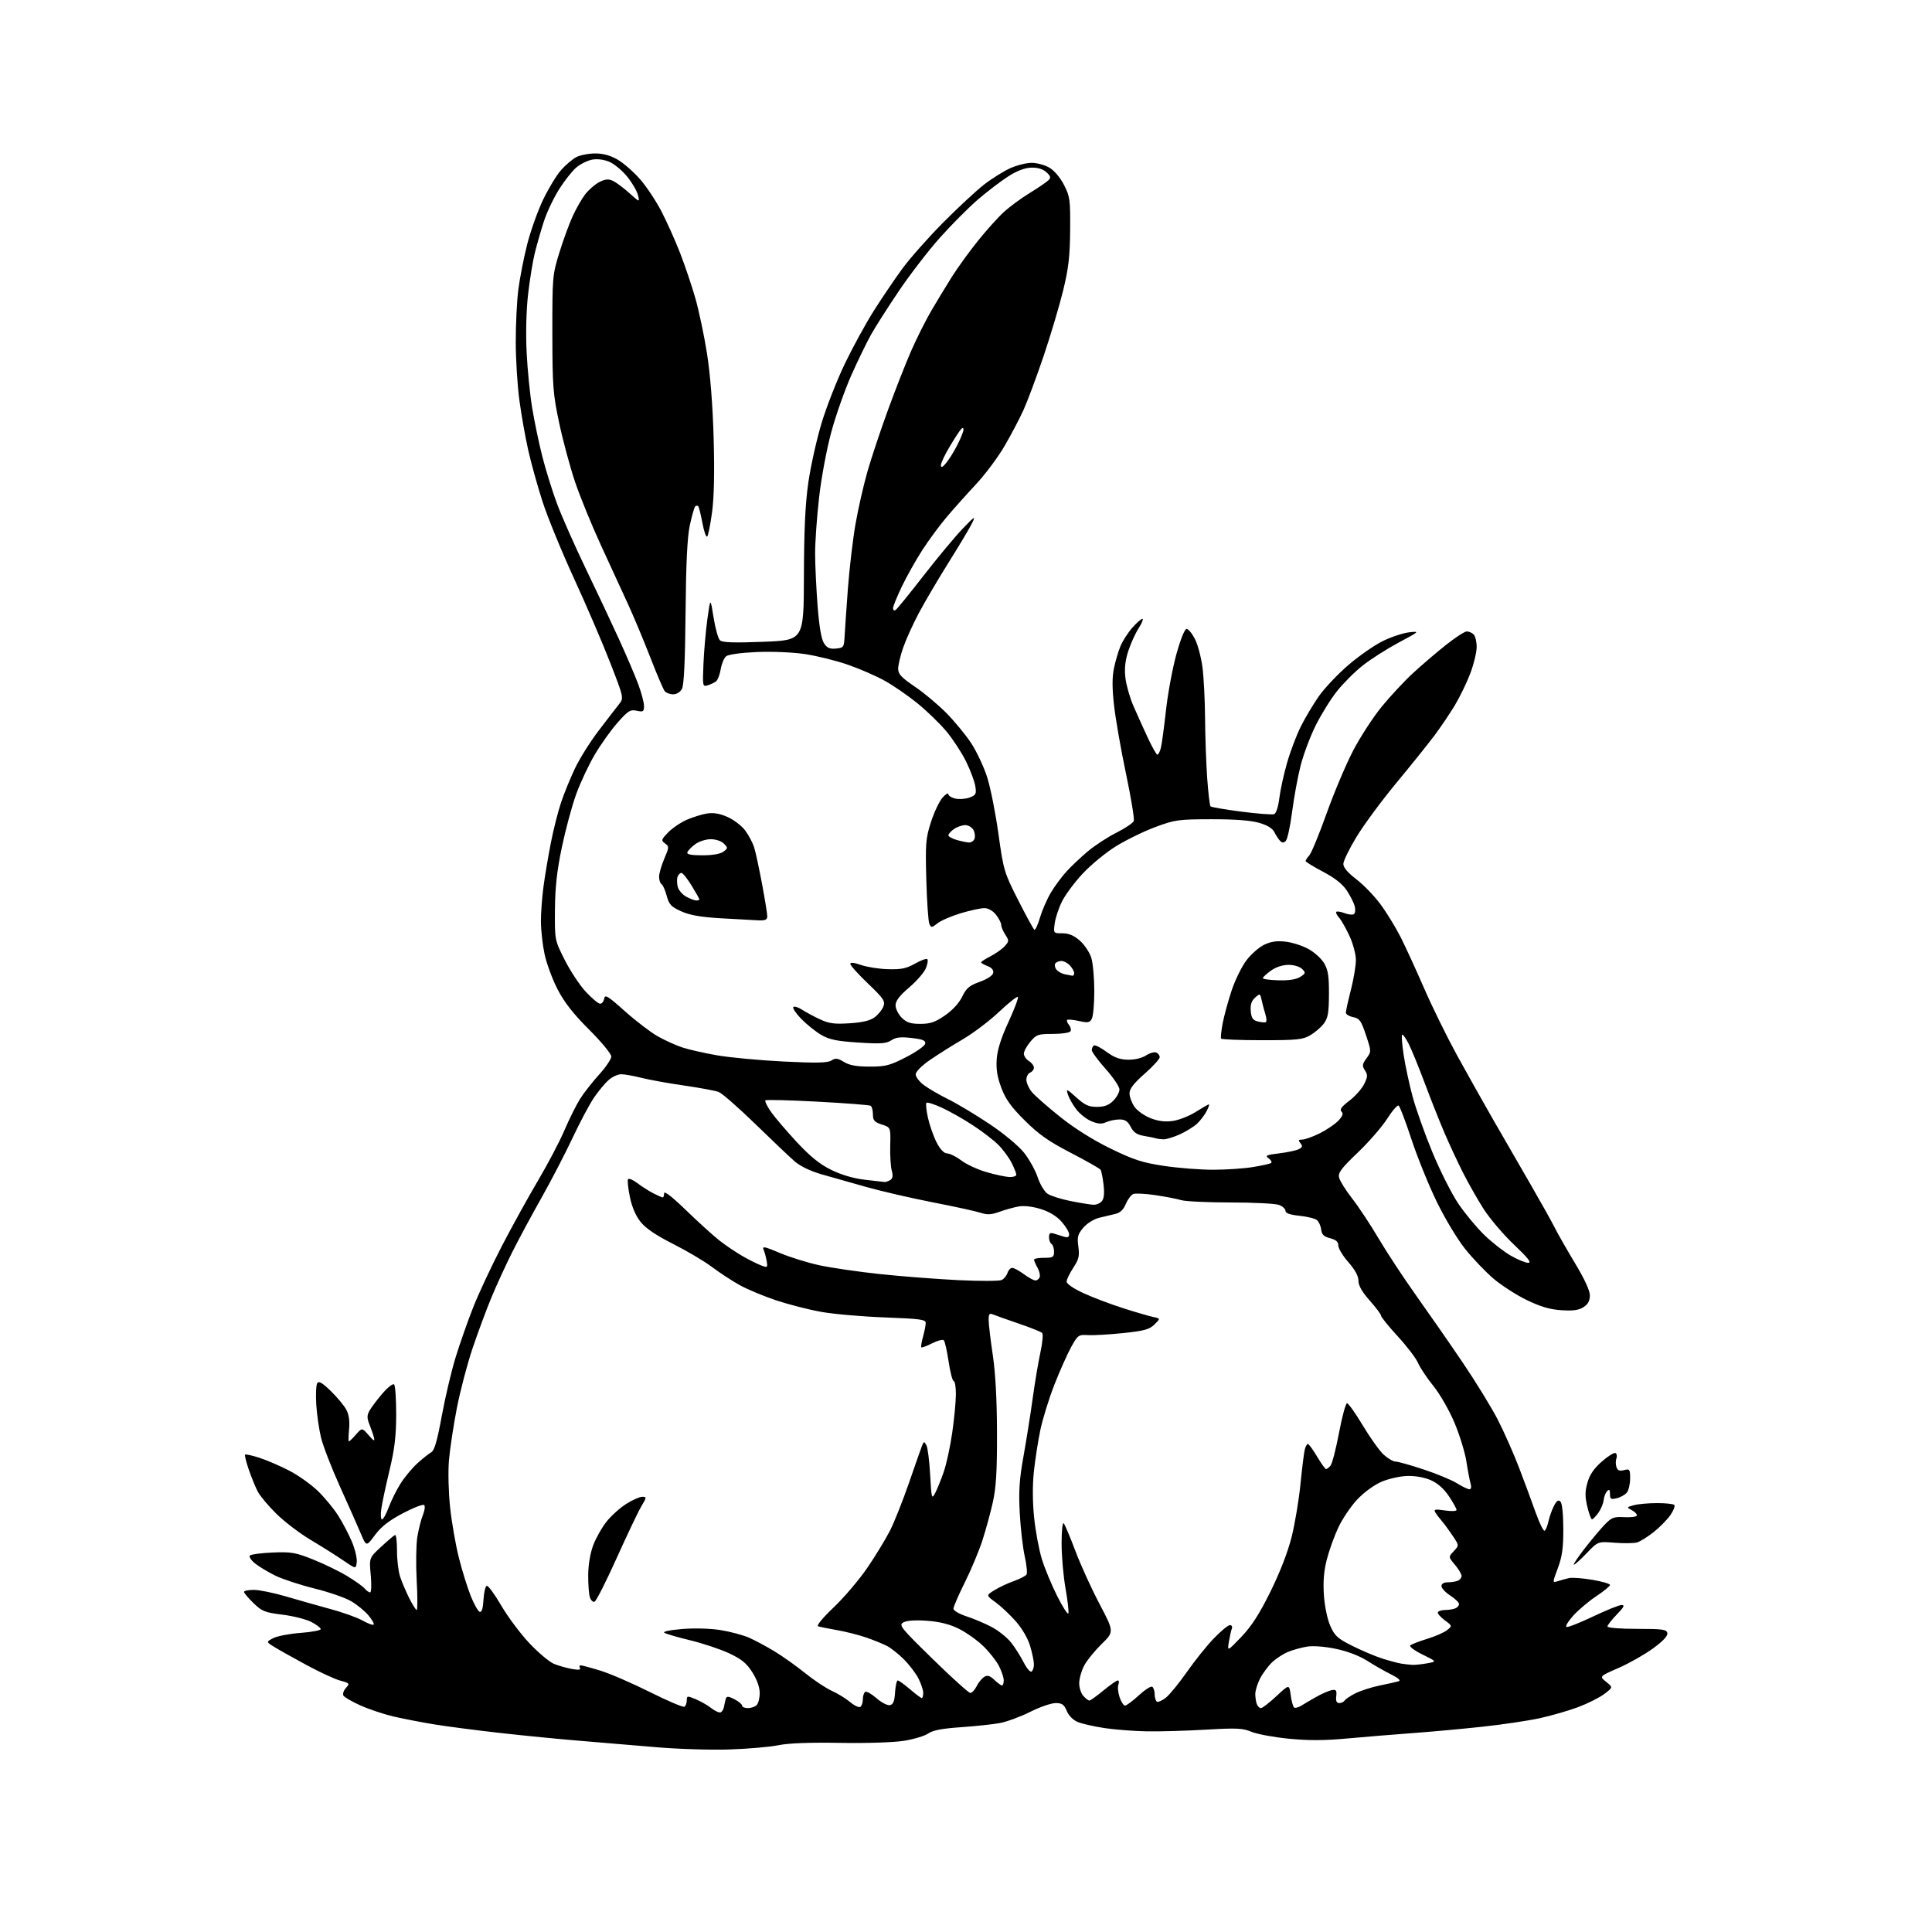 <?xml version="1.0" encoding="UTF-8" standalone="no"?>
<svg 
  version="1.1" 
  xmlns="http://www.w3.org/2000/svg" 
  xmlns:xlink="http://www.w3.org/1999/xlink" 
  xmlns:svg="http://www.w3.org/2000/svg"
  xmlns:rdf="http://www.w3.org/1999/02/22-rdf-syntax-ns#"
  xmlns:cc="http://creativecommons.org/ns#"
  xmlns:dc="http://purl.org/dc/elements/1.1/"
  viewBox="0 0 768 768"
  width="768"
  height="768"
>
<style>svg {background-color: white; }</style>"
<path stroke="none" fill="black" fill-rule="evenodd" d="M290.00,695.44C282.55,695.69 269.32,695.28 260.50,694.51C251.70,693.75 238.20,692.62 230.50,691.99C222.80,691.37 208.62,689.98 199.00,688.90C189.38,687.82 177.45,686.27 172.50,685.45C167.55,684.64 160.35,683.24 156.50,682.35C152.65,681.45 146.75,679.49 143.39,677.99C140.02,676.48 136.94,674.71 136.54,674.06C136.13,673.41 136.57,672.03 137.50,671.00C139.12,669.21 139.02,669.08 135.25,668.07C133.09,667.48 127.08,664.71 121.91,661.91C116.73,659.11 110.98,655.89 109.13,654.75C105.75,652.68 105.75,652.68 108.61,651.19C110.18,650.37 115.07,649.43 119.48,649.10C123.89,648.77 127.50,648.09 127.50,647.60C127.50,647.10 125.81,645.82 123.75,644.75C121.69,643.68 116.52,642.38 112.25,641.85C105.29,640.99 104.12,640.52 100.75,637.24C98.69,635.24 97.00,633.24 97.00,632.80C97.00,632.36 98.75,632.00 100.89,632.00C103.03,632.00 108.76,633.17 113.64,634.60C118.51,636.04 126.51,638.30 131.40,639.63C136.30,640.95 142.03,643.01 144.14,644.20C146.25,645.39 148.23,646.11 148.53,645.80C148.83,645.50 147.89,643.84 146.44,642.11C144.98,640.38 141.89,637.85 139.57,636.49C137.24,635.12 130.69,632.86 125.00,631.45C119.31,630.04 112.33,627.75 109.49,626.36C106.65,624.97 103.02,622.79 101.41,621.51C99.81,620.23 98.87,618.80 99.33,618.34C99.79,617.88 103.88,617.34 108.43,617.15C115.81,616.84 117.52,617.14 124.55,619.96C128.87,621.69 134.96,624.65 138.08,626.55C141.20,628.44 144.31,630.67 145.00,631.50C145.68,632.32 146.64,633.00 147.13,633.00C147.62,633.00 147.73,629.93 147.38,626.14C146.74,619.28 146.74,619.28 151.48,614.89C154.09,612.48 156.59,610.36 157.03,610.19C157.48,610.02 157.83,612.79 157.81,616.34C157.79,619.89 158.34,624.53 159.02,626.65C159.71,628.77 161.34,632.64 162.65,635.25C163.96,637.86 165.31,640.00 165.66,640.00C166.00,640.00 166.00,634.71 165.64,628.25C165.29,621.79 165.41,614.02 165.89,611.00C166.38,607.98 167.37,604.05 168.09,602.29C168.82,600.52 169.06,598.72 168.62,598.29C168.19,597.85 164.38,599.32 160.17,601.53C154.61,604.46 151.55,606.85 149.06,610.20C145.63,614.83 145.63,614.83 143.45,609.67C142.25,606.83 138.52,598.42 135.17,591.00C131.82,583.58 128.42,574.80 127.62,571.50C126.82,568.20 125.96,562.27 125.72,558.33C125.48,554.39 125.65,550.57 126.10,549.84C126.72,548.84 128.08,549.63 131.54,553.00C134.08,555.48 136.85,558.81 137.69,560.42C138.71,562.35 139.07,564.96 138.76,568.17C138.50,570.82 138.47,573.00 138.69,573.00C138.92,573.00 140.18,571.76 141.51,570.25C143.93,567.50 143.93,567.50 146.54,570.50C148.57,572.84 149.04,573.06 148.66,571.50C148.39,570.40 147.59,568.06 146.89,566.31C145.85,563.74 145.85,562.66 146.86,560.81C147.55,559.54 149.85,556.48 151.97,554.00C154.10,551.53 156.21,549.88 156.67,550.33C157.13,550.79 157.49,556.19 157.49,562.33C157.47,570.92 156.86,576.04 154.83,584.50C153.38,590.55 151.91,597.41 151.58,599.75C151.25,602.09 151.37,604.00 151.85,604.00C152.33,604.00 153.52,601.86 154.49,599.25C155.46,596.64 157.57,592.39 159.19,589.80C160.81,587.22 163.85,583.56 165.93,581.68C168.02,579.79 170.50,577.82 171.44,577.29C172.69,576.59 173.80,572.77 175.60,562.92C176.95,555.54 179.44,545.00 181.13,539.51C182.82,534.01 185.99,525.01 188.17,519.51C190.35,514.00 195.46,503.11 199.51,495.30C203.56,487.50 210.03,475.78 213.89,469.26C217.75,462.74 222.46,453.77 224.36,449.33C226.26,444.88 229.05,439.28 230.56,436.87C232.07,434.47 235.49,430.10 238.15,427.17C240.82,424.24 243.00,421.00 243.00,419.97C243.00,418.94 239.04,414.14 234.19,409.30C227.88,403.00 224.32,398.44 221.64,393.26C219.58,389.27 217.25,382.97 216.47,379.26C215.68,375.54 215.03,369.72 215.02,366.32C215.01,362.92 215.48,356.62 216.06,352.32C216.64,348.02 217.96,340.18 219.00,334.91C220.04,329.63 221.87,322.43 223.06,318.91C224.25,315.38 226.71,309.35 228.53,305.50C230.35,301.65 234.58,294.90 237.93,290.50C241.28,286.10 244.92,281.37 246.02,280.00C248.02,277.49 248.02,277.49 242.59,263.50C239.61,255.80 233.13,240.72 228.20,230.00C223.28,219.28 217.62,205.47 215.64,199.33C213.66,193.19 211.10,183.97 209.95,178.83C208.80,173.70 207.22,164.78 206.45,159.00C205.67,153.22 205.03,142.86 205.02,135.97C205.01,129.08 205.46,119.75 206.03,115.23C206.60,110.72 208.17,102.63 209.53,97.26C210.89,91.89 213.74,83.87 215.86,79.44C217.99,75.01 221.20,69.70 223.01,67.64C224.82,65.58 227.56,63.25 229.10,62.45C230.64,61.65 234.02,61.00 236.61,61.00C239.83,61.00 242.67,61.79 245.58,63.49C247.92,64.86 251.90,68.35 254.43,71.24C256.96,74.13 260.78,79.88 262.92,84.00C265.06,88.12 268.39,95.55 270.32,100.50C272.24,105.45 274.98,113.55 276.40,118.50C277.82,123.45 279.91,133.35 281.04,140.50C282.34,148.76 283.31,160.98 283.68,174.00C284.07,187.55 283.86,197.55 283.07,203.50C282.41,208.45 281.53,212.85 281.12,213.27C280.70,213.69 279.85,211.27 279.22,207.89C278.59,204.51 277.83,201.50 277.54,201.20C277.24,200.91 276.71,200.96 276.35,201.32C275.99,201.68 275.04,205.02 274.23,208.74C273.20,213.55 272.71,223.61 272.52,243.56C272.35,262.62 271.89,272.33 271.10,273.81C270.41,275.11 268.97,276.00 267.59,276.00C266.30,276.00 264.79,275.44 264.24,274.75C263.68,274.06 261.13,268.10 258.57,261.50C256.01,254.90 252.06,245.45 249.80,240.50C247.54,235.55 242.66,224.94 238.96,216.92C235.26,208.89 230.60,197.52 228.62,191.64C226.63,185.76 223.79,175.22 222.30,168.22C219.82,156.54 219.60,153.62 219.57,132.50C219.55,110.13 219.62,109.25 222.33,100.50C223.86,95.55 226.23,89.04 227.60,86.04C228.96,83.04 231.21,79.10 232.59,77.29C233.97,75.48 236.49,73.28 238.19,72.40C240.54,71.19 241.83,71.06 243.58,71.86C244.85,72.44 247.79,74.62 250.11,76.70C254.33,80.50 254.33,80.50 253.58,77.50C253.17,75.86 251.23,72.54 249.25,70.13C247.28,67.73 244.10,65.10 242.17,64.30C240.06,63.41 237.37,63.08 235.37,63.46C233.55,63.80 230.73,65.20 229.10,66.57C227.47,67.94 224.38,71.86 222.23,75.28C220.07,78.70 217.36,84.42 216.20,88.00C215.04,91.58 213.43,97.20 212.61,100.50C211.79,103.80 210.58,111.22 209.92,117.00C209.20,123.33 208.97,132.46 209.34,140.00C209.68,146.88 210.66,156.78 211.52,162.00C212.37,167.22 214.18,175.91 215.54,181.30C216.90,186.69 219.57,195.28 221.49,200.40C223.40,205.51 228.53,217.07 232.87,226.09C237.22,235.12 243.14,247.68 246.02,254.00C248.91,260.32 252.33,268.32 253.63,271.77C254.93,275.22 256.00,279.20 256.00,280.60C256.00,282.90 255.71,283.09 253.12,282.53C250.58,281.97 249.71,282.50 245.55,287.20C242.96,290.11 238.87,295.84 236.45,299.93C234.04,304.01 230.69,311.14 229.02,315.76C227.35,320.38 224.79,329.87 223.34,336.83C221.39,346.17 220.67,352.68 220.60,361.59C220.50,373.68 220.50,373.68 224.49,381.59C226.68,385.94 230.45,391.64 232.87,394.25C235.29,396.86 237.86,399.00 238.57,399.00C239.28,399.00 240.00,398.08 240.18,396.95C240.45,395.19 241.64,395.91 248.39,401.96C252.74,405.84 258.59,410.32 261.39,411.91C264.20,413.50 268.59,415.50 271.14,416.35C273.69,417.20 279.95,418.62 285.05,419.51C290.15,420.39 302.02,421.50 311.41,421.97C324.56,422.62 328.96,422.53 330.50,421.56C332.16,420.52 333.01,420.62 335.50,422.15C337.68,423.48 340.47,423.99 345.68,423.99C352.02,424.00 353.71,423.56 360.17,420.24C364.19,418.18 367.61,415.77 367.78,414.89C368.03,413.63 366.87,413.14 362.41,412.62C358.04,412.11 356.16,412.32 354.30,413.54C352.28,414.86 350.09,415.01 341.19,414.43C332.67,413.88 329.69,413.26 326.50,411.42C324.30,410.14 320.73,407.29 318.56,405.07C316.40,402.85 314.96,400.71 315.36,400.31C315.75,399.91 317.30,400.38 318.79,401.35C320.28,402.32 323.49,404.05 325.92,405.18C329.53,406.87 331.68,407.16 337.73,406.77C342.91,406.43 345.91,405.71 347.71,404.37C349.13,403.31 350.69,401.37 351.17,400.06C351.95,397.96 351.24,396.90 345.03,390.96C341.16,387.26 338.00,383.75 338.00,383.16C338.00,382.47 339.49,382.62 342.25,383.59C344.59,384.41 349.43,385.17 353.00,385.27C358.24,385.42 360.32,384.99 363.74,383.05C366.07,381.73 368.27,380.93 368.62,381.29C368.98,381.65 368.71,383.29 368.02,384.94C367.34,386.59 364.35,390.02 361.39,392.55C357.57,395.81 356.00,397.87 356.00,399.62C356.00,400.98 357.10,403.20 358.45,404.55C360.40,406.49 361.94,407.00 365.85,407.00C369.81,407.00 371.74,406.34 375.64,403.65C378.64,401.58 381.25,398.74 382.48,396.20C384.12,392.79 385.32,391.78 389.47,390.29C392.49,389.20 394.61,387.79 394.81,386.75C395.03,385.62 394.23,384.66 392.57,384.03C391.16,383.49 390.00,382.82 390.00,382.55C390.00,382.27 391.69,381.18 393.75,380.13C395.81,379.07 398.35,377.28 399.38,376.13C401.14,374.19 401.16,373.89 399.63,371.56C398.73,370.19 398.00,368.44 398.00,367.67C398.00,366.90 397.07,365.08 395.93,363.63C394.65,362.01 392.87,361.00 391.29,361.00C389.87,361.00 385.69,361.90 381.99,363.00C378.29,364.11 374.12,365.90 372.73,366.99C370.37,368.85 370.16,368.87 369.43,367.24C369.01,366.28 368.46,358.39 368.22,349.69C367.83,335.28 367.99,333.25 370.07,326.80C371.32,322.90 373.38,318.54 374.64,317.11C375.90,315.67 376.95,315.03 376.97,315.67C376.99,316.31 378.27,317.12 379.83,317.46C381.38,317.80 383.91,317.60 385.45,317.02C387.96,316.06 388.20,315.59 387.69,312.48C387.38,310.57 385.72,306.15 384.01,302.66C382.29,299.18 378.77,293.80 376.19,290.71C373.61,287.62 368.43,282.60 364.68,279.56C360.93,276.51 355.08,272.48 351.68,270.60C348.28,268.71 341.68,265.84 337.00,264.22C332.32,262.59 324.63,260.69 319.90,259.99C315.00,259.27 306.76,258.93 300.71,259.20C294.50,259.47 289.50,260.17 288.63,260.89C287.82,261.56 286.86,263.86 286.50,266.00C286.14,268.14 285.32,270.31 284.67,270.82C284.03,271.33 282.54,272.05 281.37,272.41C279.29,273.04 279.26,272.86 279.64,263.78C279.86,258.68 280.56,250.68 281.21,246.00C282.39,237.50 282.39,237.50 283.65,245.42C284.34,249.77 285.49,253.88 286.20,254.54C287.16,255.42 291.69,255.58 303.50,255.12C319.50,254.50 319.50,254.50 319.57,229.00C319.62,210.65 320.11,200.21 321.33,191.77C322.26,185.32 324.62,174.74 326.56,168.27C328.51,161.80 332.70,151.10 335.88,144.50C339.06,137.90 344.23,128.45 347.37,123.50C350.52,118.55 355.54,111.12 358.54,107.00C361.54,102.88 368.84,94.61 374.75,88.64C380.66,82.66 388.08,75.78 391.24,73.33C394.40,70.89 399.11,67.96 401.70,66.81C404.29,65.66 408.08,64.73 410.13,64.73C412.17,64.73 415.33,65.59 417.13,66.64C419.07,67.77 421.46,70.59 422.96,73.51C425.32,78.11 425.49,79.40 425.40,91.48C425.31,101.96 424.77,106.65 422.61,115.50C421.13,121.55 417.65,133.24 414.87,141.48C412.09,149.72 408.48,159.39 406.86,162.97C405.23,166.56 401.79,173.09 399.21,177.49C396.63,181.90 391.57,188.65 387.98,192.50C384.38,196.35 379.15,202.20 376.35,205.50C373.55,208.80 369.17,214.74 366.62,218.69C364.06,222.65 360.41,229.16 358.49,233.17C356.57,237.17 355.00,241.05 355.00,241.78C355.00,242.52 355.45,242.84 356.00,242.50C356.55,242.16 361.53,236.05 367.05,228.93C372.58,221.81 379.58,213.40 382.60,210.24C387.48,205.15 387.91,204.88 386.44,207.91C385.53,209.78 381.37,216.76 377.20,223.41C373.03,230.06 367.68,239.15 365.31,243.60C362.93,248.06 360.10,254.32 359.00,257.51C357.90,260.70 357.01,264.48 357.03,265.91C357.06,267.97 358.40,269.40 363.59,272.90C367.17,275.31 372.81,280.02 376.11,283.35C379.41,286.68 383.90,292.13 386.08,295.45C388.26,298.78 391.12,304.88 392.43,309.01C393.74,313.14 395.76,323.26 396.90,331.51C398.93,346.04 399.17,346.85 404.75,357.83C407.91,364.06 410.80,369.36 411.18,369.59C411.55,369.83 412.55,367.66 413.41,364.76C414.27,361.87 416.21,357.40 417.73,354.84C419.26,352.28 422.09,348.45 424.02,346.34C425.96,344.23 429.79,340.63 432.52,338.34C435.26,336.05 440.34,332.74 443.82,330.99C447.30,329.24 450.39,327.15 450.69,326.35C451.00,325.56 449.62,317.16 447.63,307.70C445.63,298.24 443.50,286.07 442.88,280.67C442.08,273.68 442.06,269.34 442.81,265.67C443.39,262.82 444.57,258.83 445.43,256.79C446.29,254.75 448.39,251.48 450.10,249.54C451.81,247.59 453.62,246.00 454.12,246.00C454.62,246.00 453.94,247.69 452.62,249.75C451.30,251.81 449.43,255.92 448.48,258.88C447.27,262.65 446.94,265.82 447.37,269.49C447.71,272.37 449.14,277.38 450.55,280.61C451.96,283.85 454.53,289.54 456.25,293.25C457.98,296.96 459.70,300.00 460.08,300.00C460.47,300.00 461.09,298.78 461.46,297.29C461.84,295.81 462.75,289.06 463.50,282.30C464.25,275.54 466.12,265.50 467.65,260.00C469.30,254.07 470.94,250.00 471.69,250.00C472.39,250.00 473.88,251.81 475.01,254.02C476.14,256.23 477.48,261.29 478.00,265.27C478.52,269.25 478.98,278.35 479.03,285.50C479.08,292.65 479.46,303.33 479.87,309.23C480.29,315.13 480.89,320.22 481.21,320.54C481.53,320.87 487.05,321.81 493.47,322.64C499.90,323.47 505.76,323.92 506.50,323.64C507.28,323.34 508.13,320.70 508.55,317.31C508.93,314.12 510.32,307.77 511.64,303.20C512.95,298.64 515.42,292.12 517.14,288.70C518.85,285.29 522.06,279.92 524.26,276.77C526.46,273.62 531.69,268.08 535.88,264.46C540.07,260.84 546.26,256.52 549.63,254.86C553.01,253.20 557.73,251.63 560.13,251.36C564.44,250.89 564.39,250.94 556.00,255.43C551.33,257.93 544.92,262.01 541.76,264.50C538.60,266.98 533.97,271.60 531.47,274.76C528.96,277.92 525.13,284.10 522.95,288.50C520.77,292.90 518.08,300.10 516.97,304.50C515.86,308.90 514.35,317.14 513.62,322.81C512.89,328.48 511.77,333.63 511.14,334.26C510.30,335.10 509.71,335.11 508.88,334.28C508.27,333.67 507.25,332.12 506.61,330.83C505.83,329.27 503.80,328.03 500.47,327.07C497.18,326.12 490.77,325.64 481.50,325.66C468.30,325.69 467.02,325.87 459.12,328.82C454.51,330.55 447.48,333.99 443.49,336.48C439.50,338.96 433.59,343.83 430.37,347.29C427.14,350.76 423.44,355.74 422.15,358.36C420.85,360.99 419.55,364.91 419.26,367.07C418.74,371.00 418.74,371.00 422.33,371.00C424.89,371.00 426.90,371.85 429.29,373.95C431.14,375.58 433.18,378.67 433.83,380.82C434.47,382.97 435.00,388.87 435.00,393.93C435.00,398.99 434.56,403.96 434.02,404.96C433.17,406.54 432.46,406.67 428.89,405.86C426.60,405.35 424.51,405.16 424.23,405.44C423.94,405.72 424.27,406.62 424.94,407.43C425.62,408.25 425.88,409.38 425.53,409.96C425.17,410.53 422.02,411.00 418.53,411.00C412.66,411.00 411.98,411.24 409.59,414.08C408.17,415.77 407.00,417.91 407.00,418.84C407.00,419.76 407.90,421.08 409.00,421.77C410.10,422.45 411.00,423.64 411.00,424.40C411.00,425.16 410.32,426.05 409.50,426.36C408.68,426.68 408.00,427.96 408.00,429.22C408.01,430.47 409.02,432.70 410.25,434.18C411.49,435.65 416.55,440.09 421.50,444.04C427.19,448.59 434.55,453.20 441.50,456.59C450.74,461.08 454.14,462.18 462.74,463.47C468.38,464.31 477.15,465.00 482.24,464.99C487.33,464.99 494.39,464.52 497.93,463.94C501.46,463.37 504.75,462.65 505.24,462.35C505.72,462.05 505.32,461.22 504.34,460.50C502.77,459.36 503.29,459.11 508.53,458.47C511.81,458.08 515.32,457.32 516.31,456.80C517.76,456.05 517.89,455.57 516.94,454.43C515.98,453.27 516.12,453.00 517.68,453.00C518.74,453.00 521.87,451.87 524.63,450.50C527.40,449.12 530.72,446.86 532.02,445.48C533.74,443.65 534.08,442.68 533.27,441.87C532.46,441.06 533.28,439.91 536.33,437.60C538.62,435.87 541.28,432.90 542.23,431.01C543.71,428.06 543.76,427.29 542.59,425.50C541.40,423.68 541.48,423.07 543.19,420.71C545.16,418.01 545.16,417.99 542.99,411.46C541.08,405.73 540.44,404.84 537.90,404.33C536.31,404.01 535.00,403.20 535.00,402.53C535.00,401.87 535.90,397.80 537.00,393.50C538.10,389.20 539.00,383.84 538.99,381.59C538.98,379.32 537.84,375.05 536.42,372.00C535.01,368.98 533.15,365.71 532.27,364.75C531.40,363.78 530.91,362.75 531.20,362.47C531.49,362.18 532.95,362.41 534.45,362.98C535.94,363.55 537.62,363.74 538.16,363.40C538.71,363.06 538.88,361.67 538.54,360.31C538.20,358.95 536.78,356.11 535.38,354.00C533.65,351.39 530.64,349.01 525.92,346.53C522.11,344.53 519.00,342.61 519.00,342.27C519.00,341.94 519.67,340.92 520.49,340.01C521.31,339.11 524.40,331.59 527.36,323.31C530.32,315.03 535.08,303.78 537.94,298.30C540.80,292.83 545.92,284.97 549.32,280.83C552.72,276.69 558.24,270.76 561.59,267.67C564.94,264.57 570.79,259.56 574.59,256.53C578.39,253.49 582.20,251.01 583.05,251.01C583.90,251.00 585.14,251.54 585.80,252.20C586.46,252.86 587.00,255.10 587.00,257.18C587.00,259.25 585.87,263.94 584.50,267.60C583.12,271.25 580.34,277.00 578.32,280.37C576.29,283.74 572.60,289.20 570.12,292.50C567.64,295.80 560.86,304.24 555.05,311.25C549.25,318.26 542.14,327.89 539.25,332.65C536.36,337.40 534.00,342.26 534.00,343.44C534.00,344.85 535.78,346.94 539.19,349.54C542.04,351.72 546.36,356.20 548.79,359.50C551.23,362.80 554.81,368.65 556.76,372.50C558.71,376.35 562.91,385.51 566.11,392.86C569.30,400.20 575.16,412.13 579.12,419.36C583.09,426.59 589.63,438.24 593.66,445.25C597.70,452.26 604.32,463.74 608.38,470.75C612.44,477.76 616.78,485.52 618.02,488.00C619.26,490.48 622.92,496.87 626.14,502.22C629.84,508.35 632.00,513.04 632.00,514.94C632.00,517.05 631.25,518.45 629.50,519.59C627.64,520.81 625.37,521.13 620.72,520.83C616.13,520.54 612.44,519.46 606.97,516.82C602.86,514.83 596.92,511.02 593.77,508.35C590.62,505.68 585.52,500.35 582.44,496.50C579.26,492.52 574.34,484.33 571.03,477.50C567.83,470.90 563.33,459.77 561.03,452.76C558.73,445.75 556.45,439.78 555.97,439.48C555.49,439.18 553.44,441.54 551.42,444.72C549.40,447.90 544.14,453.95 539.74,458.16C533.03,464.59 531.83,466.20 532.33,468.19C532.66,469.49 535.02,473.24 537.58,476.53C540.14,479.81 544.89,487.00 548.13,492.50C551.38,498.00 558.05,508.12 562.95,515.00C567.85,521.88 576.17,533.85 581.43,541.61C586.69,549.38 593.02,559.69 595.49,564.53C597.96,569.37 601.72,577.87 603.84,583.41C605.97,588.96 608.94,596.99 610.45,601.25C611.96,605.51 613.57,608.77 614.02,608.49C614.48,608.21 615.16,606.52 615.54,604.74C615.93,602.96 616.90,600.21 617.71,598.64C618.79,596.51 619.46,596.06 620.30,596.90C620.97,597.57 621.43,601.90 621.44,607.76C621.46,615.37 620.98,618.78 619.27,623.36C617.08,629.21 617.08,629.21 619.29,628.53C620.50,628.15 622.48,627.60 623.68,627.32C624.87,627.03 629.04,627.33 632.93,627.99C636.82,628.64 640.00,629.57 640.00,630.04C640.00,630.51 637.56,632.51 634.57,634.50C631.59,636.48 627.46,639.96 625.40,642.24C623.34,644.52 622.14,646.55 622.73,646.74C623.32,646.94 628.09,645.05 633.34,642.55C638.59,640.05 643.68,638.00 644.65,638.00C645.98,638.00 645.52,638.91 642.70,641.79C640.67,643.88 639.00,646.02 639.00,646.54C639.00,647.10 643.92,647.50 650.73,647.50C660.96,647.50 662.51,647.72 662.80,649.19C663.01,650.31 661.05,652.40 657.03,655.32C653.67,657.76 647.51,661.25 643.33,663.07C635.74,666.38 635.74,666.38 638.47,668.56C641.21,670.74 641.21,670.74 637.79,673.34C635.92,674.77 631.26,677.12 627.44,678.57C623.62,680.01 616.67,682.01 612.00,683.03C607.33,684.04 596.98,685.58 589.00,686.43C581.02,687.29 568.65,688.42 561.50,688.94C554.35,689.46 542.79,690.41 535.80,691.05C526.54,691.91 520.18,691.93 512.29,691.16C506.35,690.58 499.69,689.34 497.49,688.42C494.04,686.97 491.60,686.85 479.50,687.56C471.80,688.01 461.29,688.32 456.13,688.24C450.98,688.16 443.33,687.58 439.13,686.95C434.94,686.32 430.12,685.23 428.42,684.52C426.58,683.76 424.83,681.99 424.05,680.12C422.99,677.57 422.19,677.00 419.63,677.00C417.91,676.99 413.35,678.57 409.50,680.50C405.65,682.43 400.21,684.44 397.41,684.95C394.62,685.46 387.64,686.21 381.91,686.60C374.47,687.11 370.79,687.82 369.00,689.08C367.62,690.05 363.30,691.36 359.40,691.99C355.28,692.65 344.56,693.00 333.90,692.82C321.91,692.61 313.41,692.93 309.50,693.74C306.20,694.43 297.43,695.19 290.00,695.44zM286.42,680.69C287.01,680.50 287.64,679.47 287.81,678.42C287.98,677.36 288.31,675.92 288.54,675.22C288.87,674.20 289.61,674.26 291.98,675.49C293.64,676.35 295.00,677.49 295.00,678.03C295.00,678.56 296.04,679.00 297.30,679.00C298.56,679.00 300.14,678.46 300.80,677.80C301.46,677.14 302.00,674.98 302.00,673.00C302.00,670.73 300.91,667.68 299.08,664.78C296.78,661.16 294.80,659.54 289.83,657.21C286.35,655.58 279.43,653.27 274.46,652.07C269.49,650.86 264.83,649.52 264.11,649.07C263.33,648.58 266.18,647.97 271.15,647.56C276.10,647.15 282.35,647.33 286.48,647.99C290.32,648.61 295.43,649.98 297.83,651.04C300.23,652.11 304.78,654.55 307.94,656.47C311.11,658.39 316.57,662.28 320.10,665.12C323.62,667.95 328.39,671.13 330.71,672.16C333.02,673.20 336.27,675.20 337.94,676.60C339.60,678.00 341.42,678.86 341.98,678.51C342.54,678.17 343.00,676.81 343.00,675.50C343.00,674.19 343.42,672.86 343.94,672.54C344.46,672.22 346.47,673.35 348.41,675.06C350.35,676.76 352.74,678.01 353.72,677.82C355.07,677.56 355.57,676.34 355.80,672.74C355.97,670.13 356.45,668.00 356.87,668.00C357.30,668.00 359.48,669.58 361.73,671.50C363.98,673.42 366.08,675.00 366.41,675.00C366.73,675.00 367.00,674.08 367.00,672.96C367.00,671.84 366.14,669.25 365.10,667.21C364.05,665.17 361.46,661.77 359.35,659.65C357.23,657.54 354.19,655.13 352.59,654.29C350.99,653.46 347.25,651.94 344.28,650.92C341.31,649.90 336.09,648.58 332.69,647.99C329.29,647.40 325.93,646.72 325.22,646.48C324.47,646.22 327.01,643.14 331.41,638.95C335.51,635.06 341.54,627.96 344.81,623.18C348.07,618.41 352.14,611.71 353.86,608.31C355.57,604.90 358.96,596.35 361.39,589.31C363.82,582.26 366.14,575.66 366.55,574.64C367.24,572.92 367.37,572.91 368.25,574.48C368.77,575.41 369.45,580.70 369.75,586.22C370.28,595.73 370.38,596.12 371.75,593.51C372.54,592.00 374.07,588.22 375.14,585.13C376.22,582.03 377.74,575.00 378.53,569.50C379.32,564.00 379.97,557.14 379.98,554.25C379.99,551.36 379.60,549.00 379.12,549.00C378.64,549.00 377.73,545.52 377.09,541.27C376.46,537.02 375.60,533.20 375.18,532.78C374.75,532.35 372.66,532.90 370.52,533.99C368.38,535.08 366.46,535.79 366.25,535.58C366.03,535.36 366.33,533.46 366.92,531.34C367.51,529.23 367.99,526.78 367.99,525.90C368.00,524.53 365.72,524.22 351.75,523.70C342.81,523.37 331.45,522.38 326.50,521.50C321.56,520.62 313.46,518.55 308.50,516.90C303.55,515.24 297.02,512.51 294.00,510.83C290.98,509.15 286.03,505.91 283.01,503.64C279.99,501.36 273.05,497.25 267.60,494.50C260.87,491.11 256.71,488.30 254.67,485.76C252.72,483.33 251.22,479.85 250.39,475.82C249.69,472.42 249.35,469.24 249.65,468.76C249.94,468.29 251.60,468.98 253.34,470.30C255.08,471.62 257.94,473.45 259.70,474.35C261.46,475.26 263.15,476.00 263.45,476.00C263.75,476.00 264.00,475.24 264.00,474.32C264.00,473.26 267.25,475.79 272.75,481.12C277.56,485.78 283.52,491.19 286.00,493.13C288.48,495.07 292.60,497.86 295.17,499.32C297.73,500.79 301.05,502.45 302.53,503.01C305.11,503.99 305.21,503.91 304.76,501.27C304.50,499.75 303.95,497.71 303.53,496.75C302.91,495.29 304.00,495.52 309.99,498.07C313.96,499.75 321.09,501.97 325.85,502.99C330.61,504.01 341.48,505.59 350.00,506.49C358.52,507.39 372.48,508.46 381.00,508.88C389.52,509.29 397.26,509.27 398.18,508.82C399.11,508.37 400.15,507.10 400.50,506.00C400.85,504.90 401.69,504.00 402.37,504.00C403.05,504.00 405.14,505.13 407.00,506.50C408.86,507.88 410.93,509.00 411.59,509.00C412.25,509.00 413.01,508.41 413.29,507.70C413.56,506.98 413.17,505.30 412.43,503.95C411.68,502.60 411.05,501.16 411.04,500.75C411.02,500.34 412.80,500.00 415.00,500.00C418.57,500.00 419.00,499.74 419.00,497.56C419.00,496.22 418.55,494.84 418.00,494.50C417.45,494.16 417.00,492.96 417.00,491.82C417.00,490.23 417.45,489.90 419.00,490.38C420.10,490.72 421.90,491.28 423.00,491.62C424.42,492.05 425.00,491.77 425.00,490.65C425.00,489.78 423.66,487.54 422.02,485.68C420.09,483.48 417.19,481.70 413.75,480.62C410.52,479.61 407.11,479.20 404.98,479.58C403.07,479.92 399.62,480.87 397.33,481.70C394.04,482.89 392.45,482.97 389.79,482.10C387.94,481.49 379.47,479.63 370.96,477.98C362.46,476.32 350.55,473.58 344.50,471.88C338.45,470.18 330.36,467.89 326.52,466.79C322.31,465.59 318.14,463.60 316.02,461.77C314.08,460.10 307.01,453.39 300.30,446.86C293.59,440.33 287.02,434.58 285.70,434.08C284.38,433.57 278.17,432.42 271.90,431.51C265.63,430.61 257.96,429.22 254.86,428.43C251.75,427.64 248.15,427.01 246.86,427.03C245.56,427.05 243.35,428.08 241.95,429.31C240.55,430.55 237.95,433.66 236.18,436.23C234.42,438.80 230.53,446.10 227.55,452.45C224.56,458.80 219.00,469.51 215.19,476.25C211.38,482.99 206.18,492.64 203.65,497.69C201.11,502.75 197.39,510.85 195.38,515.69C193.37,520.54 189.98,529.67 187.85,535.98C185.72,542.29 182.89,553.09 181.56,559.98C180.23,566.87 178.83,576.12 178.46,580.54C178.08,585.06 178.29,593.30 178.94,599.36C179.58,605.28 181.15,614.28 182.44,619.35C183.72,624.41 185.84,631.21 187.14,634.46C188.44,637.70 190.04,640.53 190.70,640.74C191.50,641.00 191.99,639.40 192.20,635.89C192.36,633.01 192.95,630.53 193.50,630.38C194.05,630.22 196.66,633.79 199.29,638.30C201.93,642.81 206.98,649.56 210.52,653.29C214.06,657.03 218.43,660.68 220.23,661.42C222.03,662.15 225.23,663.06 227.35,663.44C229.97,663.91 230.99,663.79 230.54,663.06C230.18,662.48 230.31,662.00 230.84,662.00C231.36,662.00 234.87,662.94 238.64,664.10C242.42,665.25 251.27,669.08 258.33,672.61C265.38,676.14 271.57,678.77 272.08,678.45C272.58,678.14 273.00,677.00 273.00,675.93C273.00,674.08 273.19,674.05 276.56,675.46C278.52,676.28 281.29,677.87 282.73,679.00C284.16,680.13 285.82,680.89 286.42,680.69zM501.25,679.00C501.82,679.00 504.59,676.86 507.39,674.25C512.49,669.50 512.49,669.50 513.06,673.73C513.37,676.06 513.96,678.29 514.36,678.69C514.76,679.10 516.08,678.79 517.30,678.02C518.51,677.25 521.30,675.62 523.50,674.39C525.70,673.16 528.40,672.01 529.50,671.83C531.15,671.56 531.44,671.98 531.18,674.25C530.95,676.18 531.31,677.00 532.37,677.00C533.20,677.00 534.16,676.54 534.51,675.99C534.85,675.43 536.79,674.13 538.82,673.10C540.84,672.08 545.20,670.69 548.50,670.01C551.80,669.34 555.17,668.58 556.00,668.33C556.95,668.03 555.85,667.04 553.00,665.62C550.52,664.39 546.24,661.95 543.48,660.19C540.39,658.22 535.61,656.39 531.03,655.44C526.58,654.51 521.98,654.16 519.55,654.56C517.32,654.92 513.92,655.87 512.00,656.66C510.07,657.46 507.22,659.32 505.66,660.80C504.10,662.29 501.96,665.17 500.91,667.21C499.86,669.25 499.00,672.03 499.00,673.38C499.00,674.73 499.27,676.55 499.61,677.42C499.94,678.29 500.68,679.00 501.25,679.00zM447.22,678.00C447.80,678.00 450.25,676.18 452.66,673.96C455.08,671.73 457.49,670.18 458.02,670.52C458.56,670.85 459.00,672.19 459.00,673.50C459.00,674.81 459.40,676.13 459.88,676.43C460.37,676.73 461.97,676.02 463.45,674.86C464.92,673.70 468.68,669.10 471.81,664.63C474.93,660.16 479.76,654.14 482.55,651.25C485.33,648.36 488.20,646.00 488.91,646.00C489.63,646.00 489.97,646.64 489.67,647.43C489.36,648.21 488.84,650.58 488.49,652.68C487.87,656.50 487.87,656.50 493.41,650.73C497.47,646.50 500.57,641.69 505.01,632.73C508.79,625.07 511.94,616.95 513.43,611.00C514.74,605.77 516.32,596.33 516.95,590.00C517.58,583.67 518.35,577.49 518.66,576.25C518.96,575.01 519.53,574.00 519.90,574.00C520.28,574.00 521.92,576.24 523.54,578.98C525.17,581.72 526.78,583.97 527.13,583.98C527.47,583.99 528.28,583.37 528.91,582.61C529.55,581.84 531.07,575.97 532.28,569.55C533.50,563.14 534.93,557.86 535.46,557.82C535.98,557.78 538.80,561.74 541.72,566.62C544.64,571.51 548.38,576.74 550.03,578.25C551.68,579.76 553.81,581.00 554.76,581.00C555.72,581.00 560.77,582.42 566.00,584.16C571.22,585.89 577.18,588.37 579.23,589.66C581.28,590.95 583.47,592.00 584.10,592.00C584.80,592.00 584.98,591.15 584.58,589.75C584.22,588.51 583.47,584.58 582.92,581.00C582.37,577.42 580.25,570.51 578.21,565.64C576.11,560.63 572.45,554.24 569.77,550.92C567.17,547.69 564.43,543.57 563.68,541.77C562.92,539.97 559.31,535.23 555.65,531.24C551.99,527.25 549.00,523.56 549.00,523.03C549.00,522.50 546.98,519.79 544.50,517.00C541.42,513.54 540.00,511.04 540.00,509.11C540.00,507.23 538.65,504.75 536.00,501.74C533.80,499.24 532.00,496.26 532.00,495.13C532.00,493.63 531.10,492.83 528.75,492.22C526.26,491.58 525.43,490.77 525.19,488.77C525.02,487.32 524.26,485.63 523.51,485.01C522.76,484.38 519.63,483.61 516.57,483.29C512.77,482.90 511.00,482.28 511.00,481.34C511.00,480.57 509.85,479.51 508.43,478.98C507.02,478.44 498.39,478.00 489.26,478.00C480.12,478.00 471.26,477.58 469.57,477.08C467.88,476.57 463.26,475.67 459.30,475.09C455.34,474.50 451.39,474.30 450.51,474.63C449.64,474.97 448.30,476.75 447.53,478.59C446.56,480.90 445.27,482.12 443.32,482.56C441.77,482.91 438.85,483.61 436.82,484.12C434.76,484.64 432.03,486.36 430.60,488.07C428.41,490.66 428.14,491.73 428.66,495.54C429.17,499.28 428.85,500.63 426.64,503.97C425.19,506.17 424.00,508.64 424.00,509.47C424.00,510.36 426.76,512.24 430.75,514.07C434.46,515.78 441.55,518.46 446.50,520.04C451.45,521.62 456.81,523.18 458.42,523.52C461.33,524.12 461.33,524.12 458.92,526.50C456.90,528.48 454.86,529.04 446.50,529.92C441.00,530.49 434.71,530.86 432.53,530.73C428.72,530.51 428.44,530.70 425.79,535.50C424.27,538.25 421.27,545.00 419.11,550.50C416.96,556.00 414.45,564.10 413.54,568.50C412.63,572.90 411.47,580.32 410.98,585.00C410.41,590.33 410.45,597.13 411.08,603.27C411.63,608.64 413.01,616.07 414.16,619.77C415.30,623.47 418.05,630.10 420.27,634.50C422.49,638.90 424.48,641.98 424.70,641.35C424.92,640.71 424.41,636.21 423.55,631.35C422.70,626.48 422.00,618.47 422.00,613.55C422.00,608.52 422.37,605.02 422.85,605.55C423.32,606.07 425.40,611.00 427.47,616.50C429.54,622.00 433.86,631.49 437.07,637.58C442.90,648.67 442.90,648.67 437.87,653.58C435.10,656.29 431.97,660.17 430.92,662.21C429.86,664.25 429.00,667.37 429.00,669.13C429.00,670.90 429.74,673.17 430.65,674.17C431.57,675.18 432.64,676.00 433.05,676.00C433.45,676.00 435.96,674.20 438.62,672.00C441.29,669.80 443.86,668.00 444.34,668.00C444.82,668.00 444.93,668.74 444.58,669.65C444.23,670.56 444.44,672.81 445.05,674.65C445.66,676.49 446.63,678.00 447.22,678.00zM385.70,672.96C386.35,672.98 387.48,671.80 388.20,670.34C388.91,668.88 390.27,667.21 391.21,666.63C392.53,665.80 393.43,666.06 395.27,667.78C396.57,669.00 397.94,670.00 398.31,670.00C398.69,670.00 399.00,669.08 399.00,667.96C399.00,666.84 398.14,664.25 397.08,662.21C396.03,660.17 393.22,656.62 390.83,654.32C388.45,652.01 384.11,648.94 381.19,647.48C377.54,645.66 373.63,644.67 368.62,644.29C364.00,643.94 360.57,644.16 359.20,644.89C357.16,645.99 357.80,646.79 370.77,659.49C378.32,666.88 385.04,672.95 385.70,672.96zM410.04,664.48C410.57,664.15 411.00,662.87 411.00,661.62C411.00,660.38 410.33,657.10 409.50,654.33C408.61,651.32 406.31,647.36 403.79,644.49C401.46,641.85 397.85,638.46 395.76,636.94C391.96,634.19 391.96,634.19 395.34,632.10C397.20,630.95 400.68,629.32 403.07,628.48C405.46,627.63 407.71,626.47 408.07,625.89C408.43,625.31 408.10,622.06 407.35,618.67C406.59,615.28 405.70,607.55 405.37,601.50C404.90,592.77 405.20,588.13 406.84,579.00C407.97,572.67 409.62,562.33 410.49,556.00C411.36,549.67 412.75,541.39 413.58,537.60C414.41,533.80 414.72,530.32 414.27,529.87C413.81,529.41 409.63,527.74 404.97,526.15C400.31,524.56 395.71,522.93 394.75,522.52C393.31,521.92 393.00,522.31 393.00,524.72C393.00,526.33 393.74,532.57 394.64,538.58C395.71,545.76 396.29,556.35 396.32,569.50C396.36,584.93 395.98,591.27 394.65,597.24C393.70,601.50 391.81,608.38 390.46,612.53C389.10,616.68 385.97,624.14 383.50,629.11C381.02,634.08 379.00,638.75 379.00,639.49C379.00,640.23 381.36,641.61 384.25,642.54C387.14,643.48 391.67,645.40 394.32,646.82C396.98,648.24 400.40,651.00 401.94,652.95C403.48,654.90 405.71,658.43 406.91,660.79C408.10,663.14 409.51,664.80 410.04,664.48zM561.50,661.81C562.60,661.85 565.23,661.57 567.34,661.19C571.18,660.50 571.18,660.50 565.45,657.69C562.30,656.15 560.12,654.52 560.61,654.07C561.10,653.62 564.13,652.45 567.35,651.46C570.56,650.47 574.12,648.91 575.26,647.99C577.33,646.31 577.33,646.31 574.21,644.00C572.49,642.72 571.31,641.30 571.60,640.84C571.88,640.38 573.18,640.00 574.48,640.00C575.77,640.00 577.55,639.73 578.42,639.39C579.29,639.06 579.99,638.27 579.99,637.64C579.98,637.01 578.41,635.48 576.49,634.24C574.57,633.00 573.00,631.31 573.00,630.49C573.00,629.58 573.94,629.00 575.42,629.00C576.75,629.00 578.55,628.73 579.42,628.39C580.29,628.06 581.00,627.19 581.00,626.47C581.00,625.75 579.82,623.75 578.37,622.03C575.74,618.90 575.74,618.90 577.89,616.62C580.04,614.33 580.04,614.33 577.41,610.42C575.97,608.26 574.00,605.60 573.04,604.50C572.08,603.40 570.94,601.88 570.51,601.12C569.86,599.98 570.56,599.86 574.36,600.43C576.92,600.81 579.00,600.72 579.00,600.23C579.00,599.74 577.65,597.31 576.01,594.83C574.08,591.92 571.55,589.65 568.90,588.45C566.37,587.31 562.74,586.64 559.51,586.72C556.57,586.79 552.00,587.81 549.16,589.03C546.19,590.31 542.16,593.26 539.47,596.13C536.94,598.84 533.56,603.85 531.97,607.28C530.37,610.70 528.32,616.42 527.41,620.00C526.25,624.54 525.91,628.80 526.27,634.12C526.57,638.54 527.64,643.67 528.82,646.32C530.58,650.31 531.71,651.33 537.67,654.31C541.43,656.18 546.75,658.43 549.50,659.31C552.25,660.18 555.62,661.08 557.00,661.31C558.38,661.54 560.40,661.76 561.50,661.81zM236.33,636.72C235.69,636.94 234.85,636.11 234.47,634.89C234.08,633.67 233.79,629.67 233.82,626.00C233.86,621.94 234.65,617.30 235.84,614.19C236.91,611.37 239.28,607.18 241.10,604.88C242.92,602.58 246.43,599.42 248.90,597.85C251.37,596.28 254.25,595.00 255.29,595.00C257.11,595.00 257.09,595.18 254.96,598.75C253.73,600.81 249.30,610.11 245.11,619.42C240.92,628.73 236.98,636.51 236.33,636.72zM141.81,620.95C141.50,623.75 141.50,623.75 136.50,620.33C133.75,618.44 127.95,614.79 123.61,612.20C119.27,609.62 113.10,604.94 109.92,601.81C106.73,598.69 103.37,594.68 102.45,592.90C101.53,591.13 99.93,587.20 98.89,584.17C97.85,581.15 97.19,578.47 97.43,578.23C97.67,577.99 100.26,578.57 103.19,579.52C106.11,580.47 111.45,582.77 115.05,584.64C118.66,586.51 123.78,590.17 126.45,592.77C129.11,595.37 132.71,599.75 134.46,602.50C136.20,605.25 138.64,609.89 139.87,612.82C141.11,615.75 141.98,619.40 141.81,620.95zM625.64,622.00C625.26,622.00 627.09,619.22 629.72,615.82C632.35,612.42 635.95,608.11 637.73,606.24C640.62,603.20 641.44,602.88 645.73,603.10C648.35,603.24 650.58,602.94 650.68,602.43C650.79,601.92 649.89,600.97 648.69,600.33C646.54,599.19 646.56,599.15 649.50,598.34C651.15,597.88 655.27,597.51 658.67,597.51C662.06,597.50 665.16,597.83 665.56,598.23C665.96,598.63 665.27,600.43 664.03,602.23C662.79,604.03 659.80,607.08 657.39,609.00C654.98,610.92 651.99,612.79 650.75,613.14C649.51,613.49 645.51,613.55 641.86,613.26C635.22,612.73 635.22,612.73 630.78,617.37C628.34,619.92 626.03,622.00 625.64,622.00zM632.85,603.97C632.49,603.99 631.65,601.72 630.99,598.94C630.03,594.94 630.03,592.95 631.03,589.40C631.92,586.22 633.58,583.78 636.76,580.98C639.23,578.81 641.67,577.30 642.19,577.62C642.71,577.94 642.87,578.90 642.55,579.74C642.22,580.59 642.22,582.12 642.55,583.14C642.99,584.54 643.74,584.85 645.57,584.39C647.83,583.82 648.00,584.05 648.00,587.70C648.00,589.85 647.44,592.35 646.75,593.25C646.06,594.15 644.26,595.19 642.75,595.55C640.35,596.13 640.00,595.92 640.00,593.91C640.00,592.19 639.71,591.89 638.87,592.73C638.25,593.35 637.62,594.99 637.47,596.37C637.31,597.74 636.36,600.01 635.35,601.40C634.33,602.80 633.21,603.95 632.85,603.97zM607.48,501.99C608.94,502.00 607.42,500.06 601.82,494.75C597.61,490.76 592.16,484.35 589.71,480.50C587.26,476.65 583.56,470.12 581.48,466.00C579.41,461.88 576.16,454.90 574.27,450.50C572.37,446.10 568.84,437.20 566.42,430.73C564.00,424.26 561.08,417.12 559.94,414.88C558.80,412.64 557.63,411.04 557.35,411.32C557.07,411.60 557.35,415.23 557.98,419.38C558.61,423.54 560.20,430.95 561.51,435.85C562.83,440.76 566.39,450.78 569.44,458.13C572.49,465.49 577.12,474.65 579.73,478.50C582.33,482.35 586.95,487.92 589.98,490.87C593.02,493.82 597.75,497.53 600.50,499.11C603.25,500.69 606.39,501.99 607.48,501.99zM434.63,478.91C435.80,478.96 437.32,478.32 438.01,477.48C438.86,476.47 439.08,474.30 438.68,470.96C438.36,468.21 437.83,465.53 437.51,465.02C437.20,464.51 431.89,461.49 425.72,458.30C416.90,453.74 412.98,450.99 407.39,445.44C401.92,440.01 399.77,437.02 398.05,432.44C396.42,428.11 395.92,425.01 396.21,421.00C396.48,417.25 397.97,412.54 400.91,406.19C403.27,401.06 404.94,396.61 404.63,396.29C404.31,395.97 400.93,398.65 397.12,402.25C393.31,405.84 386.83,410.74 382.72,413.14C378.61,415.54 372.72,419.25 369.62,421.39C366.30,423.69 364.00,426.02 364.00,427.09C364.00,428.08 365.46,430.00 367.25,431.34C369.04,432.68 373.43,435.23 377.00,437.00C380.57,438.77 387.96,443.21 393.42,446.86C399.13,450.68 404.92,455.51 407.08,458.23C409.14,460.83 411.58,465.24 412.51,468.02C413.45,470.85 415.20,473.74 416.48,474.58C417.75,475.41 421.87,476.70 425.64,477.45C429.41,478.20 433.46,478.85 434.63,478.91zM351.50,469.85C352.05,469.92 353.12,469.57 353.89,469.09C354.88,468.47 355.05,467.39 354.49,465.36C354.05,463.79 353.78,459.28 353.88,455.34C354.06,448.17 354.06,448.17 350.53,447.01C347.58,446.04 347.00,445.37 347.00,442.98C347.00,441.41 346.59,439.87 346.10,439.56C345.60,439.26 336.11,438.52 325.01,437.93C313.90,437.33 304.57,437.10 304.26,437.41C303.95,437.71 304.93,439.74 306.43,441.90C307.93,444.07 312.53,449.46 316.63,453.88C322.09,459.75 325.81,462.77 330.41,465.03C334.43,467.01 339.23,468.43 343.61,468.94C347.40,469.38 350.95,469.79 351.50,469.85zM401.25,467.89C402.76,467.95 404.00,467.53 404.00,466.96C404.00,466.39 403.14,464.23 402.08,462.16C401.02,460.09 398.66,456.90 396.83,455.07C395.00,453.24 390.45,449.74 386.71,447.30C382.98,444.85 377.44,441.72 374.40,440.33C371.36,438.93 368.60,438.06 368.28,438.39C367.95,438.72 368.22,441.41 368.88,444.37C369.55,447.33 371.08,451.70 372.29,454.08C373.76,456.95 375.20,458.44 376.58,458.52C377.73,458.59 380.28,459.87 382.25,461.38C384.22,462.88 388.69,464.94 392.17,465.94C395.65,466.95 399.74,467.82 401.25,467.89zM462.50,452.90C461.40,452.87 460.05,452.69 459.50,452.50C458.95,452.32 456.81,451.88 454.75,451.54C451.94,451.07 450.62,450.17 449.48,447.96C448.31,445.70 447.25,445.00 445.02,445.00C443.41,445.00 441.02,445.49 439.72,446.08C437.91,446.91 436.49,446.81 433.80,445.69C431.86,444.88 429.13,442.70 427.75,440.86C426.36,439.01 424.89,436.38 424.47,435.00C423.77,432.70 424.03,432.80 427.86,436.25C431.21,439.28 432.78,440.00 436.05,440.00C439.01,440.00 440.75,439.34 442.55,437.55C443.90,436.20 445.00,434.19 445.00,433.08C445.00,431.98 442.52,428.30 439.50,424.91C436.48,421.52 434.00,418.16 434.00,417.43C434.00,416.71 434.38,415.88 434.85,415.59C435.32,415.30 437.57,416.44 439.85,418.12C442.95,420.40 445.14,421.20 448.44,421.25C451.06,421.29 453.95,420.61 455.52,419.58C456.97,418.63 458.80,418.09 459.58,418.39C460.36,418.69 461.00,419.53 461.00,420.25C461.00,420.97 458.30,423.93 455.00,426.84C450.63,430.68 449.00,432.81 449.00,434.65C449.00,436.05 449.91,438.46 451.01,440.02C452.12,441.57 455.03,443.61 457.47,444.54C460.59,445.73 463.24,446.04 466.33,445.58C468.75,445.21 472.84,443.59 475.40,441.96C477.97,440.33 480.29,439.00 480.56,439.00C480.83,439.00 480.41,440.24 479.62,441.75C478.83,443.26 477.13,445.48 475.85,446.69C474.56,447.89 471.48,449.79 469.00,450.92C466.52,452.04 463.60,452.93 462.50,452.90zM501.65,413.50C492.94,413.50 485.63,413.21 485.41,412.86C485.19,412.50 485.46,409.80 486.02,406.86C486.57,403.91 488.17,398.04 489.57,393.81C490.97,389.59 493.64,384.14 495.50,381.71C497.35,379.28 500.54,376.49 502.59,375.52C505.28,374.25 507.65,373.92 511.11,374.33C513.76,374.64 517.84,375.97 520.20,377.28C522.55,378.59 525.35,381.14 526.40,382.95C527.93,385.56 528.32,388.12 528.28,395.22C528.25,402.56 527.88,404.68 526.27,406.85C525.18,408.31 522.76,410.40 520.90,411.50C517.89,413.27 515.70,413.50 501.65,413.50zM503.19,406.32C503.57,406.12 503.49,404.73 503.02,403.23C502.55,401.73 501.88,399.21 501.54,397.64C500.92,394.84 500.86,394.82 498.90,396.59C497.47,397.88 496.99,399.40 497.20,401.91C497.44,404.70 498.01,405.55 500.00,406.05C501.38,406.40 502.81,406.52 503.19,406.32zM508.25,389.69C512.39,389.80 515.30,389.34 516.87,388.33C519.05,386.92 519.11,386.68 517.60,385.17C516.67,384.25 514.35,383.55 512.21,383.55C509.89,383.55 507.21,384.42 505.22,385.84C503.45,387.10 502.00,388.45 502.00,388.83C502.00,389.22 504.81,389.60 508.25,389.69zM426.25,387.86C426.66,387.94 427.00,387.47 427.00,386.83C427.00,386.18 426.26,384.83 425.35,383.83C424.43,382.82 422.89,382.00 421.90,382.00C420.92,382.00 419.83,382.47 419.47,383.04C419.12,383.62 419.35,384.72 419.99,385.48C420.62,386.25 422.13,387.07 423.32,387.30C424.52,387.54 425.84,387.79 426.25,387.86zM301.25,365.84C299.19,365.75 292.55,365.38 286.50,365.03C278.54,364.56 274.20,363.80 270.81,362.27C266.80,360.47 265.97,359.58 265.03,356.13C264.44,353.90 263.51,351.81 262.97,351.48C262.44,351.15 262.00,349.82 262.00,348.52C262.00,347.23 262.93,344.00 264.06,341.36C266.01,336.81 266.02,336.49 264.37,335.28C262.75,334.09 262.83,333.78 265.56,330.94C267.17,329.25 270.48,327.00 272.90,325.92C275.33,324.85 278.98,323.71 281.02,323.38C283.60,322.97 286.10,323.39 289.22,324.77C291.70,325.87 294.85,328.28 296.23,330.13C297.62,331.98 299.24,335.07 299.83,337.00C300.42,338.93 301.82,345.45 302.95,351.50C304.08,357.55 305.00,363.29 305.00,364.25C305.00,365.63 304.22,365.97 301.25,365.84zM276.75,357.96C277.44,357.98 278.00,357.78 278.00,357.52C278.00,357.25 276.61,354.77 274.91,352.02C273.22,349.26 271.40,347.00 270.88,347.00C270.36,347.00 269.68,347.68 269.36,348.50C269.04,349.33 269.06,351.12 269.40,352.48C269.75,353.84 271.26,355.62 272.76,356.43C274.27,357.25 276.06,357.94 276.75,357.96zM279.23,340.00C283.22,340.00 286.35,339.46 287.56,338.56C289.40,337.19 289.41,337.03 287.76,335.36C286.76,334.34 284.55,333.60 282.52,333.60C280.57,333.60 277.82,334.49 276.32,335.61C274.84,336.72 273.45,338.16 273.23,338.81C272.95,339.65 274.73,340.00 279.23,340.00zM385.14,334.91C386.05,334.96 387.06,334.29 387.39,333.43C387.72,332.56 387.53,330.99 386.96,329.93C386.39,328.87 384.92,328.00 383.69,328.00C382.45,328.00 380.44,328.70 379.22,329.56C378.00,330.41 377.00,331.53 377.00,332.03C377.00,332.53 378.46,333.37 380.25,333.88C382.04,334.40 384.24,334.86 385.14,334.91zM332.31,257.81C335.34,257.52 335.51,257.27 335.74,253.00C335.87,250.53 336.46,241.97 337.05,234.00C337.65,226.03 339.00,214.51 340.06,208.41C341.12,202.30 343.27,192.84 344.85,187.36C346.42,181.89 350.07,170.94 352.96,163.02C355.84,155.11 359.99,144.55 362.17,139.56C364.35,134.58 367.97,127.35 370.22,123.50C372.47,119.65 376.16,113.58 378.41,110.00C380.66,106.43 385.28,100.04 388.68,95.81C392.08,91.58 396.73,86.40 399.02,84.31C401.30,82.21 405.94,78.79 409.34,76.71C412.73,74.63 416.08,72.35 416.78,71.64C417.82,70.61 417.67,70.01 415.95,68.45C414.57,67.20 412.48,66.57 409.96,66.64C407.39,66.71 404.29,67.88 400.79,70.12C397.88,71.98 392.47,76.11 388.76,79.29C385.05,82.48 378.23,89.34 373.60,94.53C368.97,99.73 361.62,109.27 357.27,115.74C352.91,122.21 347.96,129.97 346.26,133.00C344.57,136.03 341.08,143.19 338.52,148.92C335.95,154.65 332.36,164.78 330.54,171.42C328.66,178.30 326.54,189.57 325.62,197.60C324.73,205.35 324.01,215.48 324.02,220.10C324.04,224.72 324.48,234.08 325.01,240.91C325.65,249.11 326.51,254.13 327.55,255.71C328.76,257.57 329.85,258.05 332.31,257.81zM376.14,184.01C377.28,182.64 379.29,179.39 380.61,176.79C381.92,174.19 383.00,171.51 383.00,170.83C383.00,170.06 382.65,169.95 382.07,170.55C381.55,171.07 379.53,174.17 377.57,177.44C375.60,180.71 374.01,184.08 374.03,184.94C374.06,186.07 374.64,185.81 376.14,184.01z" />

</svg>